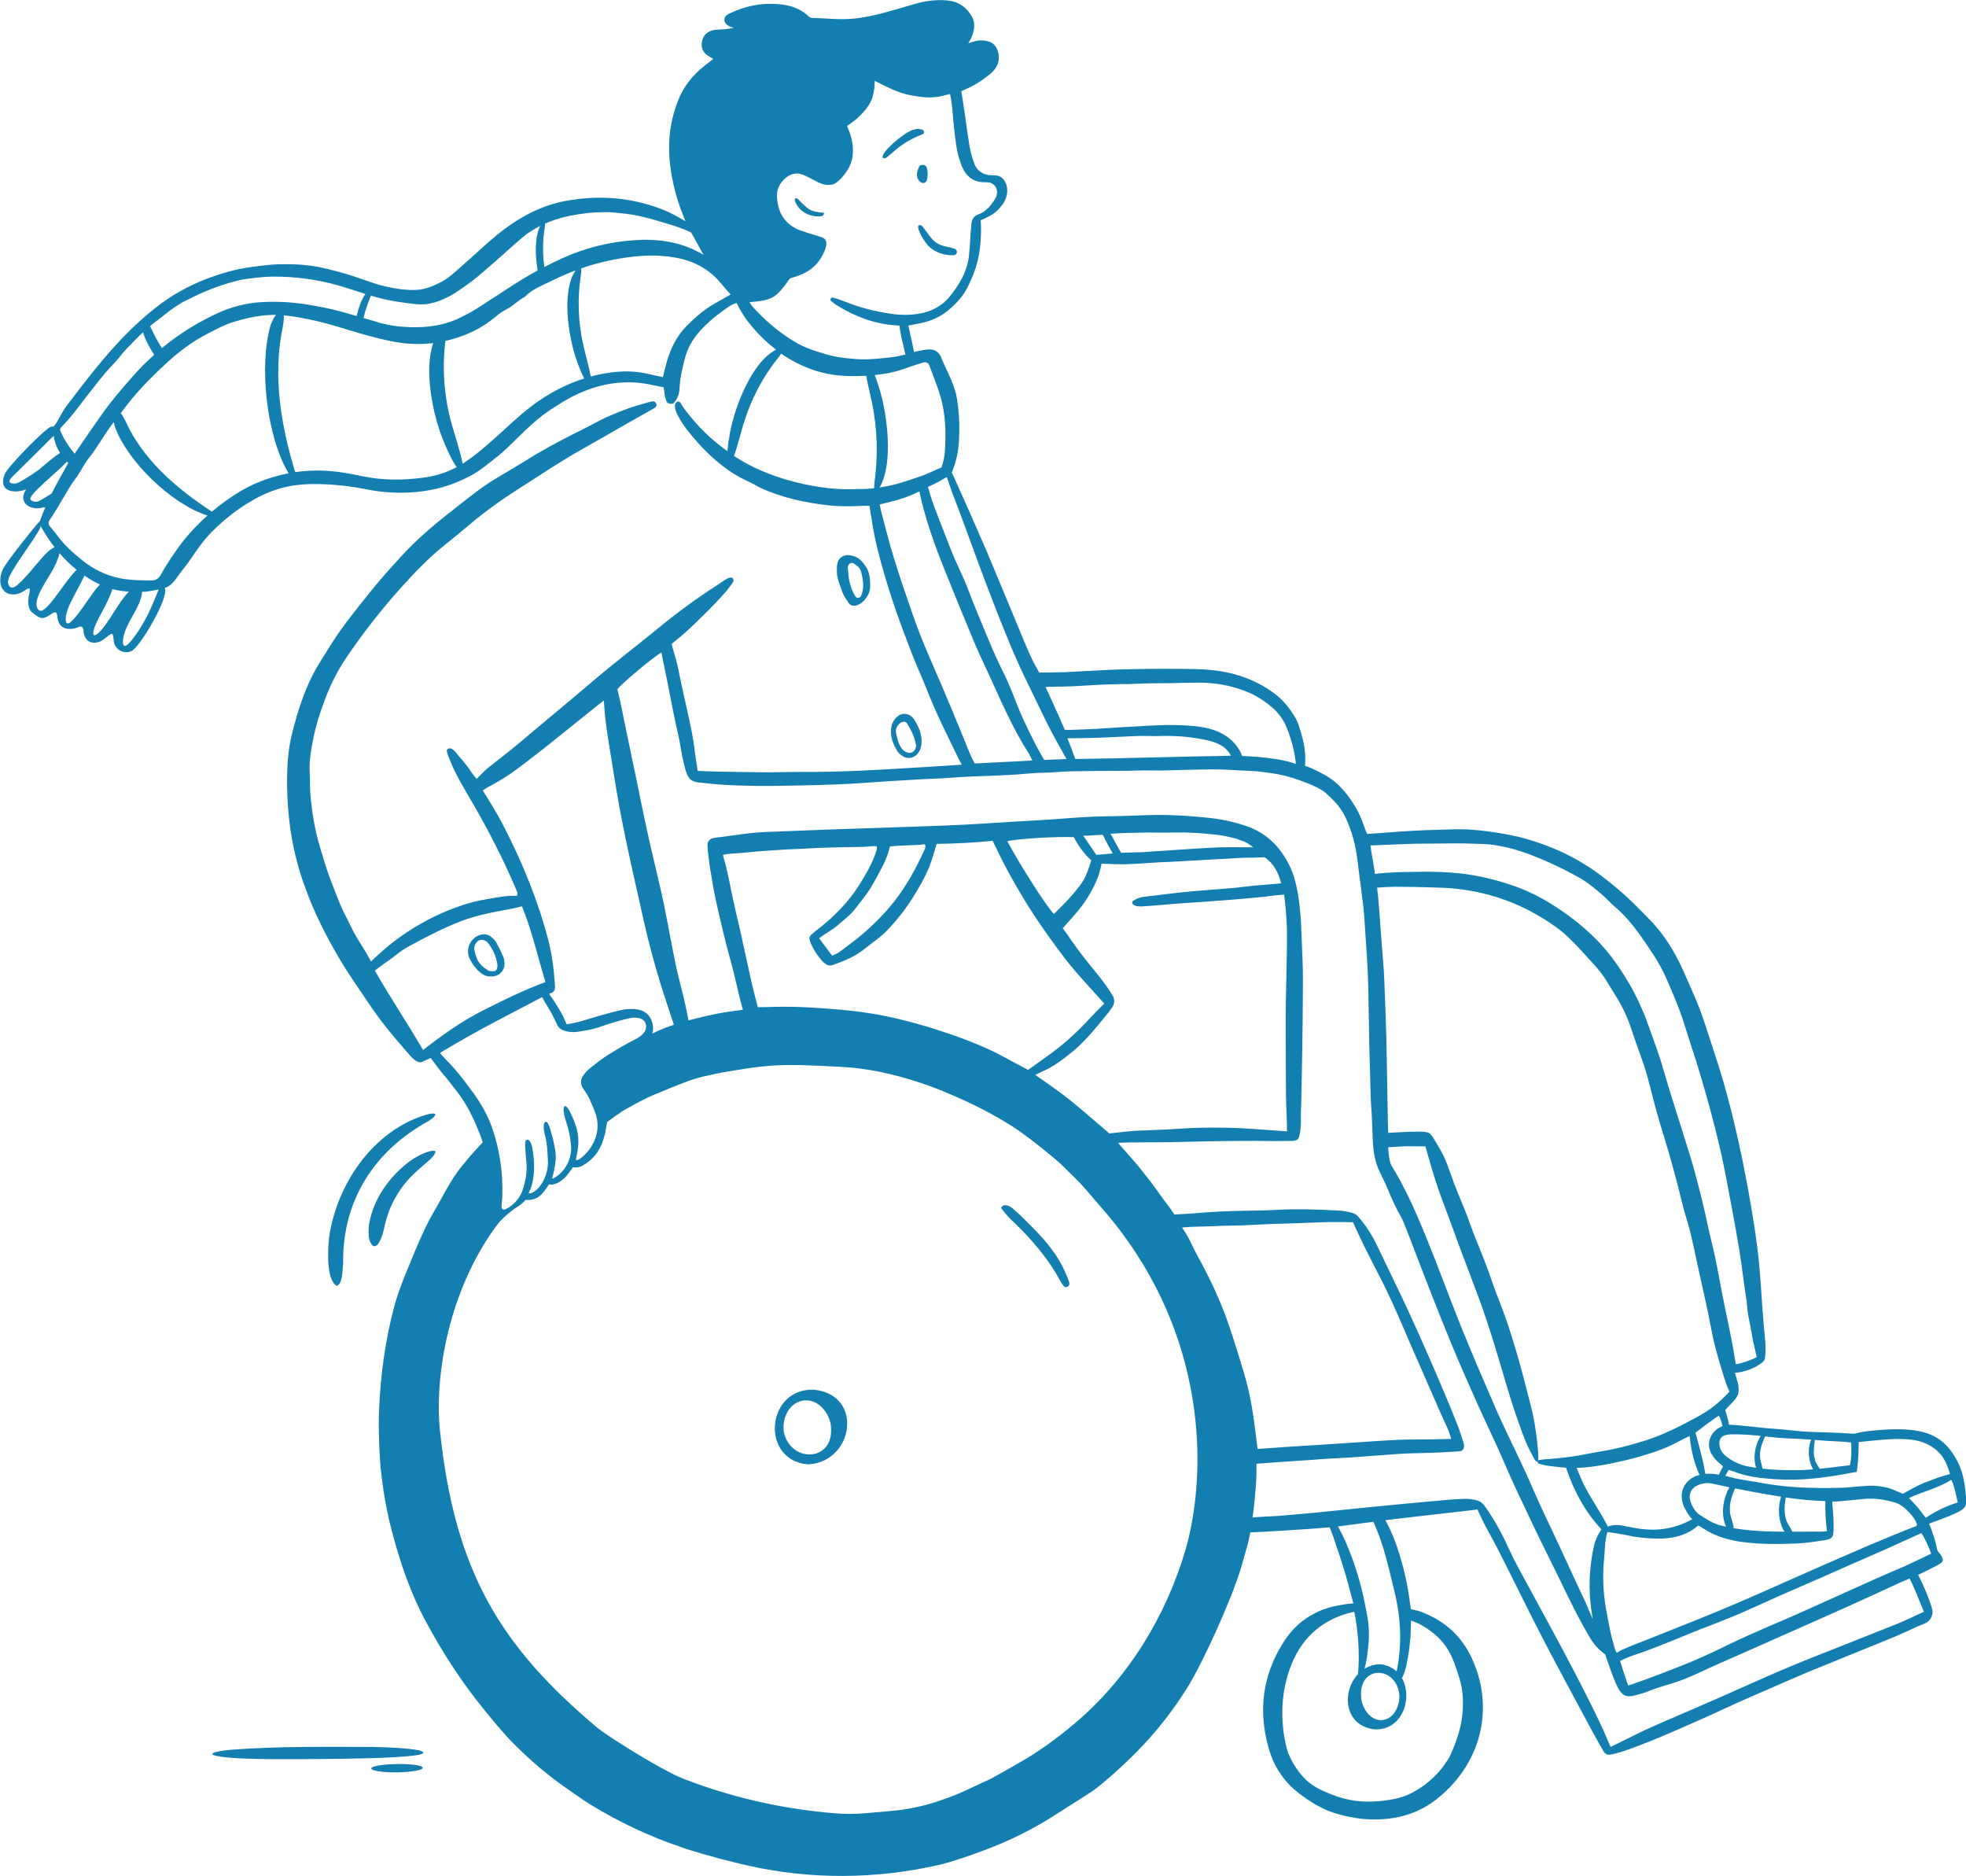 <?xml version="1.0" encoding="UTF-8"?>
<svg id="Layer_1" data-name="Layer 1" xmlns="http://www.w3.org/2000/svg" width="191.71mm" height="182.89mm" viewBox="0 0 543.43 518.43">
  <defs>
    <style>
      .cls-1 {
        fill: #137fb0;
      }
    </style>
  </defs>
  <path class="cls-1" d="M224.96,384.04c-13.17-.45-14.89,19.37-1.76,20.64h.19c12.62-.64,15.46-19.26,1.57-20.64ZM217.02,396.98c-1.35-3.66.45-8.52,3.98-9.67,4.6-1.66,8.68,3.19,8.72,7.48v.19c.37,8.48-9.99,9.28-12.7,2.01Z"/>
  <path class="cls-1" d="M117.92,308.01c-14.84,4.39-24.95,19.35-26.98,34.19-.33,3.13-.79,11.59,2.15,13.14h.06c1.55-.62,1.51-4.31,1.7-6.27-.25-17.22,8.58-31.12,23.74-39.34,2.67-1.82,2.1-2.43-.66-1.72Z"/>
  <path class="cls-1" d="M118.76,318.16c-1.8.48-3.81,1.54-5.4,2.67-5.76,4.29-10.1,10.43-11.35,17.43-.24,1.94-.39,5.01,1.25,6.12,1.49.28,2.48-2.89,3.04-5.48,1.29-6.03,4.52-11.5,9.2-15.51.04-.04.08-.07.12-.11,1.18-1.18,4.59-3.55,4.76-4.99l-.02-.05c-.13-.28-.7-.31-1.6-.08Z"/>
  <path class="cls-1" d="M116.04,483.75l-.1-.02c-3.79-.73-8.85-.85-13.01-.96-12.88-.03-26.16-.21-38.99.77-4.22.35-8.44,1.33-1.72,2.07,4.08.49,12.23.57,18.28.54,2.3-.05,43.35.14,35.54-2.39Z"/>
  <path class="cls-1" d="M295.4,353.91c-.7-1.86-1.52-3.67-2.52-5.4-2.6-4.46-6.19-8.07-9.82-11.66-.91-.9-1.85-1.75-2.8-2.6-.53-.48-1.1-.94-1.82-1.11-.63-.14-1.27-.2-1.74.66.81,1.09,1.69,2.19,2.71,3.18,1.14,1.11,2.3,2.2,3.4,3.35,3.85,4.05,7.39,8.34,10.06,13.3.3.56.66,1.09,1.01,1.62.33.48.77.59,1.23.34.44-.24.59-.65.43-1.23-.04-.15-.09-.31-.14-.46Z"/>
  <path class="cls-1" d="M249.48,208.94c2.1,1.38,5.2,0,5.26-3.97.03-2.46-.95-4.43-2.15-6.27-.95-1.47-2.97-1.87-4.31-.87-1.48,1.11-2.14,2.74-2,4.84.12,1.81.84,3.33,1.67,4.78.37.65.93,1.1,1.53,1.49ZM249.77,199.45c.35-.03.71.08.91.4,1.11,1.8,2.1,3.69,2.5,5.9.22,1.26-.7,2.35-1.87,2.31-.71-.09-1.43-.4-2.01-1.15-.99-1.29-1.34-2.92-1.64-4.53-.25-1.32.93-2.82,2.12-2.93Z"/>
  <path class="cls-1" d="M114.5,487.71c-2.39-.33-6.38-.28-8.77.03l-.24.03c-3.86.47-3.72,1.43-.12,1.83,2.65.33,6.79.26,9.48-.24,2.9-.5,2.51-1.32-.36-1.65Z"/>
  <path class="cls-1" d="M139.45,266.14c-.06-.55-.08-1.14-.3-1.63-.57-1.31-1.18-2.62-1.87-3.87-.34-.61-.84-1.17-1.38-1.63-.82-.7-1.83-.99-2.91-.73-2.86.69-4.48,3.98-3.19,6.62.66,1.36,1.53,2.62,2.68,3.64.92.82,1.96,1.37,3.06,1.3,2.61.21,4.09-1.96,3.9-3.7ZM131.69,264.53c-.19-.6-.38-1.21-.53-1.82-.2-.83.02-1.58.53-2.24.64-.83,1.68-1,2.54-.43.26.17.53.37.72.61,1.43,1.86,2.28,3.95,2.57,6.11-.06.41-.08.65-.14.88-.1.43-.4.68-.82.74-.64.08-1.29.06-1.84-.31-1.34-.89-2.52-1.94-3.04-3.54Z"/>
  <path class="cls-1" d="M253.76,62.79c.32,1.92,2.16,4.44,2.86,5.16.33.34.7.65,1.09.92,1.4.98,2.99,1.49,4.67,1.63.43.04.88.08,1.34.03.81-.09,1.08-1.17.41-1.64-.44-.31-1.87-.57-2.38-.68-2.29-.5-3.44-1.18-4.81-3.04-.62-.84-1.31-1.77-1.94-2.59-.4-.51-1.34-.54-1.24.21Z"/>
  <path class="cls-1" d="M245.03,43.54l.84-.67c.52-.41,1.02-.85,1.52-1.29.92-.83,2.07-1.62,3.08-2.26,1.25-.78,2.59-1.42,3.96-1.98.48-.2.84-.42.91-.47.22-.17.06-.86-.3-.99-.93-.32-1.72-.32-2.73.02-2.91.97-8.97,6.48-8.33,7.63.26.38.76.2,1.05.01Z"/>
  <path class="cls-1" d="M220.63,55.1c-.18-.17-.45-.46-.8-.27-.37.34.12,1.3.42,1.79.8,1.3,2.03,2.28,3.48,2.77,1.01.35,2.18.53,3.29.36.49-.07.96-.6.65-.95-4.12-.34-4.26-1.04-7.03-3.7Z"/>
  <path class="cls-1" d="M254.05,46.1c-.54,1.09-.98,2.49-.08,3.78.27.38.92.8,1.36.7.47-.11.77-.38.9-.92h0c.18-.76.23-1.54.14-2.31-.03-.25-.06-.5-.11-.74-.08-.4-.35-.88-.77-.98-.42-.1-1.15-.15-1.46.47Z"/>
  <path class="cls-1" d="M237.04,167.2c.6-.23,1.13-.57,1.59-1.04,1.29-1.32,2.04-2.84,1.89-4.53-.02-3.42-.73-4.63-2.18-6.35-.97-1.15-2.24-1.76-3.75-1.86-1.57-.1-2.84.8-3.14,2.33-.14.7-.12,1.43-.13,2.14-.01,1.97.83,3.71,1.43,5.52.39,1.18,1.11,2.12,1.74,3.12.57.9,1.53,1.07,2.55.67ZM234.42,156.39c.18-.65.93-1.03,1.5-.71,1.01.56,1.87,1.35,2.14,2.45.45,1.85.82,3.74.26,5.65-.09.3-.19.61-.32.9-.31.65-1.15.74-1.54.14-.97-1.48-1.49-3.15-1.8-4.87-.11-.62-.13-1.27-.19-1.9-.07-.55-.2-1.09-.05-1.65Z"/>
  <path class="cls-1" d="M141.35,311.89s-.04,0-.07,0c.02,0,.04,0,.07,0h0Z"/>
  <path class="cls-1" d="M543.39,413.44c-.23-3.38-.79-6.67-2.38-9.71-3.5-6.68-8.24-8.51-15.4-8.74-3.26-.1-6.11.16-9.37.51-1.53.17-2.8.49-3.76.71,0,0-6.15-.37-9.4-.41-.15,0-1.7-.08-1.77-.08-.48.03-2.88-.12-3.35-.16-2.46-.23-3-.32-5.46-.55-1.42-.13-2.86-.2-4.28-.34-2.54-.25-5.09-.54-7.63-.79-.86-.08-1.72-.1-2.69-.15-.2-1.65-1.03-4.04-1.03-4.04.53-.7,1.73-1.81,2.25-2.41,1.47-1.68,1.6-2.28,1.38-4.44-.06-.62-.95-3.46-.95-3.46,2.73-.23,5.66-1.26,7.76-3.03.27-.23.46-.55.52-.9.13-.71.19-1.46.2-2.24.03-2.49-.33-4.94-.54-7.41-.67-7.85-.84-14.04-1.74-21.02-.89-6.97-2.1-13.91-3.44-20.8-2.21-11.29-4.87-22.48-8.55-33.4-1.69-4.99-3.11-10.08-5.23-14.92-1.16-2.63-2.28-5.28-3.47-7.9-2.24-4.9-5.06-9.43-8.79-13.35-1.21-1.27-2.48-2.49-3.71-3.75-3.3-3.39-6.93-6.4-10.71-9.23-1.6-1.19-3.3-2.26-5.01-3.28-4.75-2.83-9.86-4.86-15.17-6.39-4.45-1.28-11.91-2.4-16.54-2.57-2.56-.09-4.71.05-7.28.11-2.64.06-4.45.14-6.74.26-3.75.2-4.7.27-7.87.53-.7.06-5.37.37-5.37.37,0,0-.73-1.82-.95-2.5-1.15-3.46-2.99-6.48-5.33-9.29-2.69-3.23-5.1-4.49-9.01-6.35-.42-.2-1.83-.68-1.83-.68l.03-1.36c.03-1.48-.07-2.97-.34-4.43-.17-.9-.4-1.91-.74-3.07-.64-2.15-.81-3.05-1.84-4.75-1.29-2.14-3.03-4.35-4.94-5.87-3.55-2.84-7.57-4.75-11.94-5.91-4.75-1.26-8.91-1.36-14.5-1.41-5.68-.05-10.8,0-16.48.14-2.16.06-7.56.34-7.56.34,0,0-4.33.25-7.92.43-1.28.06-7.28.11-7.28.11l-1.56-2.86s-.82-1.67-1.4-2.99c-1-2.27-1.44-3.42-2.39-5.7-2.06-4.94-4.11-9.88-6.17-14.82-.98-2.36-1.94-4.72-2.95-7.07-1.61-3.74-3.27-7.45-4.89-11.19-1.17-2.71-2.29-5.04-3.47-7.75-.1-.23-.22-.51-.33-.76-.25-.59-.52-1.18-.82-1.75-.05-.1-.09-.17-.09-.17,0,.01-.07-.27-.07-.27l.22-.55c.45-1.12.82-2.28,1.09-3.46.34-1.47.42-2.21.56-3.49.14-1.2.19-2.78.2-4.23.02-2.82-.17-5.64-.62-8.42-.08-.51-.17-.97-.25-1.32-.9-3.77-2.87-7.08-4.3-10.62-.26-.65-1.06-1.4-1.67-1.62-1.23-.45-2.27-.22-3.54-.02-.72.12-2.11.49-2.11.49-.47-2.11-1.6-7.33-1.6-7.33,1.32-.25,2.5-.45,3.66-.71,2.61-.57,5.01-1.61,7.11-3.29,2.2-1.76,4.1-3.78,5.45-6.29.45-.84.97-1.99,1.46-3.15,1.34-3.19,2.02-6.19,2.27-9.64.1-1.41.2-2.81.12-4.62-.03-.65-.08-1.38-.08-1.38.23-.12,1.36-.61,1.79-.83,2.22-1.1,3.17-2.05,4.39-3.74.47-.65.98-1.79,1.11-2.76.1-.75.12-2-.36-2.94-.53-1.04-1.04-1.82-2.39-2.07-.57-.11-1.16-.12-1.74-.12-2.04-.01-3.88-1.29-4.57-3.21-.66-1.85-1.2-3.86-1.42-5.53-.2-1.5-.39-2.43-.64-4.26-.36-2.62-.63-4.69-1.32-8.96-.06-.38-.19-1.27-.19-1.27l.39-.16c.48-.2.96-.42,1.43-.65,2.75-1.35,3.54-1.9,5.98-3.8.76-.59,1.4-1.32,1.9-2.14,1.41-2.4.47-6.11-1.93-6.9-1.19-.39-2.15-.49-3.51-.28-.46.07-2.33.69-2.33.69,1.4-2.17,2.29-5.05,1.01-7.33-1.45-2.59-3.69-4.18-6.69-4.49-1.91-.2-3.83-.11-5.74.19-2.54.4-4.95,1.26-7.41,1.95-4.77,1.34-9.5,2.78-14.47,2.99-3.12.13-5.29-.15-8.99-.28-.98-.03-1.44.06-2.15-.74-.07-.08-.22-.21-.41-.36-1.28-1.02-2.76-1.77-4.33-2.18-1.18-.31-2.22-.47-3.66-.58-4.64-.36-9.06.62-13.24,2.64-.29.14-.57.33-.82.53-.42.33-.65,1.05-.49,1.56.2.66.8,1.42,2.52,1.82-1.21.39-3.68.48-4.79.54-1.8.1-3.22.99-3.8,2.63-.6,1.69-.14,3.42,1.29,4.42.55.39,1.69.99,1.69.99,0,0-.7.58-.98.79-3.74,2.73-6.68,5.81-8.49,10.09-2.53,5.98-3.23,12.19-2.46,18.55.58,4.85,1.83,9.57,3.69,14.1.14.34.54,1.39.54,1.39l-1.37-.82c-2.88-1.62-3.79-2.04-6.11-2.88-8.39-3.04-17-3.56-25.75-1.92-6.26,1.17-11.77,4-16.83,7.77-2.76,2.06-5.29,4.38-7.84,6.69-2.07,1.88-4.17,3.74-6.28,5.57-1.02.89-2.1,1.7-3.33,2.33-2.99,1.54-5.05,2.31-8.38,2.23-3.25-.08-7.5-.95-10.52-1.97-3.11-1.05-6.31-2.25-9.65-3.11-4.41-1.14-5.67-1.48-10.1-1.91-1.67-.16-6.49-.19-8.17-.02-3.98.38-7.93.83-11.81,1.89-7.26,1.97-13.95,5.08-19.91,9.7-4.06,3.14-7.77,6.66-11.23,10.44-4.9,5.33-9.3,11.07-13.67,16.84-1.01,1.33-1.82,2.8-2.6,4.28-.32.61-.72,1.14-1.11,1.58-.24-.02-.47,0-.67.04-1.58.38-11.98,11.08-12.79,13.01-1.99,4.76,2.14,5.71,5.89,4.32-2.57,3.73,1.35,6.15,4.93,4.91-.03.08-.05.16-.08.24.15-.1.32-.18.48-.26-.52,1.17-1.01,2.36-1.46,3.57-.05.13-.07.26-.09.39v-.1c-1.73,1.81-8.74,10.72-10.02,12.92-.42.82-.74,1.64-.86,2.55-.68,4.48,3.23,6.17,6.76,3.68,1.58-1.07,1.43-.36,1.19.89-.44,1.97-.62,4.22,1.04,5.44,2.34,1.87,2.98,1.63,5.37,0,.44-.24.77-.32.97-.19.42.35.33,1.34.5,1.9.54,2.88,3.56,3.12,5.94,2.04.72-.2,1.03.13,1.14.85.05,2.56,1.72,4.19,4.34,3.32,1.09-.38,2-1.28,2.88-1.95.29-.21.52-.31.69-.25l.06.03c.28.16.3.94.41,1.82.11,2.39,2.77,3.91,4.9,2.89,2.3-.98,10.55-14.96,9.18-17.42,1.64-.52,2.64-1.83,3.69-3.32,1.15-1.63,2.46-3.15,3.58-4.8,1.74-2.58,3.51-5.13,5.71-7.35,2.94-2.95,6.13-5.58,9.68-7.79,5.7-3.55,10.86-5.36,17.88-5.47,4.68-.08,9.93.43,14.57,1.33,2.5.49,5.01.88,7.55,1,6.08.29,12-.42,17.64-2.67,2.45-.98,4.81-2.1,6.98-3.65,1.76-1.26,3.42-2.6,5.1-3.96,1.62-1.31,3.09-2.79,4.56-4.23,3.32-3.25,6.62-6.48,10.6-8.94,1.36-.84,2.69-1.73,4.09-2.5,7.42-4.04,15.24-5.61,23.6-3.67.93.22,2.67.52,2.67.52.19.75.23,2.08.46,2.76.18.52.2,1.06.57,1.47.4.43,1.46.47,1.78.14,1.04-1.06,1.55-2.57,1.61-4.03.11-2.74.73-5.36,1.39-8,.71-2.85,2.05-5.34,3.96-7.53,2.06-2.36,4.43-4.39,6.99-6.18,1.22-.85,1.98-1.53,3.46-1.87,0,0,.62,1.33,1.16,2.21.6.97,1.21,1.94,1.9,2.83,2.3,2.98,4.9,5.61,7.83,7.84-6.75,3.39-11.39,15.85-12.68,22.58-.29,1.52-.64,3.64-.78,5.46-3.58-2.55-6.82-5.48-9.67-8.89-.97-1.17-1.94-2.33-2.78-3.6-.34-.52-.6-1.54-1.5-1.15-1.03.65-.44,2.45.17,3.62.76,1.5,1.65,2.92,2.71,4.23,1.9,2.37,3.87,4.68,6.1,6.75,3.07,2.87,6.37,5.4,10.19,7.15,1.37.63,2.69,1.37,4.02,2.09,6.05,2.72,12.41,4.08,18.92,4.79,3.27.35,6.55.26,9.82.09.46-.02,1.28-.01,1.28-.01.22,1.46.58,3.68.75,4.71.66,4,1.24,6.53,2.29,10.43,1.75,6.47,3.81,12.85,6.17,19.12,1.45,3.85,2.87,7.71,4.53,11.48,1.47,3.36,2.77,6.8,4.23,10.16,1.98,4.54,3.63,7.68,6.07,12.8.33.7,1.47,2.86,1.47,2.86,0,0-1.44.11-2.31.17-2.87.19-5.74.38-8.62.54-5.59.32-11.17.69-16.76.94-5.75.25-10.7.4-16.46.36-2.88-.02-7.57.13-10.45.11-5.6-.04-8.52-.14-14.12-.23-.86-.01-4.26-.16-4.26-.16,0,0-.47-2.87-.66-4.34-.45-3.52-.72-5.2-1.35-8.26-.96-4.62-1.95-8.64-2.95-13.51-.18-.87-.45-2.39-.79-3.72-.36-1.45-.99-3.4-1.37-4.84-.06-.24-.1-.39-.1-.39.15-.16,1.03-.85,1.21-1,3.72-3.03,5.73-5.15,9.16-8.52,1.89-1.86,4.84-5.18,4.84-5.18,0,0,1.47-1.94,1.61-2.13.7-.97.09-2.08-1.38-1.29-1.1.59-2.2,1.45-3.29,2.15-5.12,3.28-10.04,6.86-14.75,10.71-6.55,5.36-13.29,10.48-19.72,15.98-6.47,5.54-13.08,10.93-19.58,16.44-2.75,2.33-5.61,4.52-8.45,6.75-1.07.84-2.12,1.89-3.06,2.87-.15.15-.49.49-.49.49,0,0-1.02-1.23-1.44-1.88-1.26-1.96-2.87-3.64-4.31-5.45-.25-.31-.54-.6-.86-.83-.49-.35-1.01-.46-1.61.12-.03,1.07.53,2.05.94,3.07,1.6,4.03,3.89,7.7,6.05,11.43,4.54,7.82,8.67,15.84,12.19,24.17.21.49.57.98.16,1.71-2.78-.2-5.55.45-8.34.91-1,.16-2.63.47-3.61.73-3.42.91-6.72,2.12-9.92,3.62-5.75,2.71-11.03,6.11-15.75,10.38-.41.38-.82.77-1.25,1.12-.47.39-.66.57-1.39,1.39,0,0-.37-.65-.4-.71-.65-1.18-1.31-2.34-2.08-3.52-1.19-1.82-2.28-3.69-3.21-5.65-1.06-2.23-2.29-4.37-3.19-6.69-1.41-3.64-2.94-7.25-4.03-10.98-.8-2.74-1.73-5.44-2.34-8.25-.78-3.6-1.32-7.21-1.58-10.87-.14-1.91-.02-3.83-.16-5.74-.2-2.82.31-5.58.81-8.31.76-4.17,2.06-8.23,3.59-12.2,1.48-3.88,3.37-7.59,5.69-11.03,4.64-6.89,9.78-13.41,15.33-19.59,3.78-4.22,7.72-8.27,12.19-11.83,2.28-1.82,4.55-3.66,6.77-5.55,4.37-3.71,9.04-6.98,13.86-10.05,5.52-3.52,10.95-7.19,16.66-10.4,4.25-2.39,8.46-4.84,12.69-7.25,2.43-1.38,4.86-2.75,7.3-4.12.21-.12.4-.24.59-.37.81-.6.22-1.88-.77-1.72-.39.07-.77.17-1.15.27-4.17,1.13-6.64,1.98-11.31,4.02-1.61.7-3.94,2.03-5.51,2.81-5.07,2.54-8.62,4.32-13.88,7.35-.9.52-2.89,1.76-3.76,2.31-4.13,2.58-8.48,4.83-12.39,7.75-1.99,1.48-3.93,3.02-5.89,4.54-5.57,4.31-10.99,8.78-15.74,14.02-2.85,3.14-5.7,6.27-8.34,9.59-3.78,4.76-7.68,9.42-10.89,14.6-1.81,2.92-3.74,5.77-5.27,8.85-2.29,4.6-3.84,9.47-5.14,14.41-.78,2.97-1.33,6-1.52,9.07-.4,6.45-.12,12.86.83,19.27.96,6.53,2.82,12.78,5.28,18.87,2.3,5.72,5.16,11.16,8.29,16.47,2.56,4.34,5.5,8.43,8.3,12.62,3.34,5,7.24,9.55,11.2,14.06.31.36.67.69,1.03,1,.6.51,1.5,1,2.23.66.79-.36,1.44-.69,2.37-1.09,0,0,1,1.42,1.59,2.15.45.56,1.2,1.62,1.67,2.15,1.71,1.95,2.44,3.02,3.97,4.96,2.77,3.49,4.61,7.46,6.25,11.54.44,1.09.6,1.66.91,2.48l-1.81,2c-1.54,1.62-2.59,2.95-3.77,4.37-3.54,4.27-5.6,9-8.44,13.73-.62,1.02-1.11,2.12-1.65,3.19-2.15,4.31-3.89,8.8-5.72,13.25-1.2,2.92-2.28,5.89-3.1,8.94-2.51,9.39-3.78,18.97-4.19,28.68-.21,5,.08,13.14.69,18.11.64,5.19,1.56,10.34,2.91,15.41,2.26,8.52,5.07,16.83,9.25,24.62,4.66,8.68,9.99,16.93,16.23,24.57,2.58,3.16,5.15,6.33,8.02,9.23,4.78,4.85,9.96,9.23,15.6,13.07,1.92,1.3,3.78,2.69,5.76,3.9,7.93,4.84,16.27,8.79,25.08,11.75.4.14.79.31,1.2.44,6.37,2,12.2,3.53,17.49,4.71,17.23,3.84,35.1,3.71,52.31-.19.05-.01.1-.02.15-.03,3.55-.8,8.68-2.6,12.94-4.2,5.59-2.1,11-4.66,16.14-7.7,1.09-.65,2.15-1.3,3.08-1.91.58-.38,9.87-6.23,10.62-6.78,2.03-1.5,6.18-4.94,11.2-9.91,5.42-5.37,10.21-11.34,14.3-17.78.4-.62.75-1.19,1.04-1.68,0-.02.02-.03.03-.05,1.53-2.57,3.64-6.82,3.64-6.82.25-.54,1.14-2.31,1.44-2.96,1.81-3.78,3.52-7.6,5.12-11.47l1.25-3.03c.63-1.53,2.56-6.86,2.96-8.46,0,0,.44-1.47.44-1.48.26-1.07.55-2.06.77-2.79.29-.97.55-1.94.77-2.92.17-.77.35-1.59.42-1.98l.92-.04,2.36-.1,6.42-.38,7.06-.46,5.14-.41c.17.46.65,1.51.85,2.12,1.09,3.26,2.22,6.5,3.22,9.78.82,2.67,1.49,5.38,2.22,8.08.1.37.29,1.04.29,1.04-.67.04-1.99.17-2.77.31-2.47.44-3.34.6-5.54,1.37-1.13.4-2.5,1.1-3.54,1.7-3.32,1.92-5.7,4.49-7.7,7.71-4.75,7.63-6.41,15.93-4.82,24.81.48,2.67,1.17,5.31,2.29,7.8.99,2.19,2.3,4.11,3.83,5.85,2.11,2.39,6.3,5.37,9.16,6.77.55.27,1.11.54,1.67.8.5.23,1.16.47,1.84.7,1.87.62,3.8,1.07,5.74,1.4.87.15,1.73.29,2.61.36,7.88.63,15.09-1,21.23-6.29.24-.2.47-.41.7-.61,5.69-5.03,9.65-11.83,10.76-19.35.81-5.49.18-11.03-2.03-16.57-2.83-7.13-7.7-11.85-14.93-14.51-.8-.3-2.6-.65-2.6-.65-.1-.72-.33-2.18-.44-2.96-.57-4.14-1.49-8.22-2.74-12.21-.83-2.64-1.23-3.88-2.67-7.06-.27-.6-1.21-2.37-1.21-2.37,0,0,16.4-1.92,25.47-2.94l.55,1.21c.76,1.69,1.6,3.35,2.5,4.98.81,1.47,1.86,3.38,2.63,4.9,4.23,8.28,7.97,16.08,12.23,24.31,4.35,8.41,8.92,16.7,13.36,25.06.93,1.76,1.93,3.48,2.91,5.21.8,1.41,1.1,2.41,2.88,2.01,3.37-.75,6.89-2.16,10.08-3.43,5.47-2.17,9.56-4.04,14.32-6.12,3.58-1.57,7.11-3.27,10.68-4.87,2.91-1.31,5.85-2.56,8.78-3.83,3.44-1.5,6.87-3.03,10.33-4.47,6.05-2.5,12.14-4.93,18.2-7.41,3.92-1.6,7.86-3.15,11.67-5.01.87-.43,1.79-.71,2.64-1.1,1.57-.73,2.37-2.48,1.86-4.14-.91-3-2.42-6.61-3.84-9.26,0,0,.67-.29,1.1-.5,1.58-.77,3.16-1.55,4.7-2.4,1.17-.65,1.28-1.2.62-2.35-.19-.33-.41-.65-.67-.92-.32-.33-.5-.76-.58-1.21-.32-1.94-1.04-3.76-1.66-5.61-.13-.37-.47-1.14-.47-1.14,1.68-.64,3.88-1.42,5.65-2.14.96-.39,1.89-.86,2.82-1.31.52-.25,1.39-.94,1.57-1.47.33-.97.32-1.65.25-2.73ZM161.87,58.94c2.16-.26,3.46-.29,5.62-.32,1.19-.02,3.22.21,4.41.33,3.36.32,6.62,1.09,9.84,2.06,3.12.95,6.3,1.76,9.3,3.25,1.08,1.82,2.35,4.32,3.44,6.16,0,0-.69-.39-.97-.54-5.66-3.12-11.77-3.93-18.11-3.51-7.08.48-13.87,2.17-20.33,5.16-1.56.72-3.09,1.48-4.62,2.27-.49-3.69-.45-7.47.16-11.17.02-.21.06-.53.08-.85,3.54-1.57,7.3-2.37,11.18-2.84ZM113.46,83.89c1.62.22,3.56.36,5.13.04,2.53-.52,3.21-.88,5.38-1.93,1.04-.5,2.14-1.25,3.1-1.88.17-.11.32-.21.42-.29,1.52-1.14,3.13-2.18,4.57-3.41,3.02-2.6,4.84-4.13,7.2-6.26,1.72-1.55,3.43-3.09,5.2-4.58,1.23-1.04,2.55-1.88,3.94-2.66.3-.17.61-.32.92-.48-1.59,3.17-1.4,8.28-.7,12.31-2.18,1.17-4.31,2.41-6.39,3.76-3.15,2.04-6.31,4.08-9.45,6.14-1.81,1.19-3.69,2.23-5.64,3.17-4.43,2.14-9.14,2.77-14,2.59-3.05-.11-6.04-.53-8.97-1.44-1.23-.38-2.46-.73-3.7-1.08.5-2.11,1.21-4.18,2.07-6.18.8.24,1.6.46,2.41.68,2.79.74,5.65,1.11,8.5,1.5ZM48.43,84.8c.8-.52,1.61-1.06,2.45-1.48,4.2-2.11,6.96-3.46,12.26-5.08,1.44-.44,3.72-1.02,5.23-1.2,3.88-.47,5.6-.69,9.3-.58,6.23.17,12.41,1.24,18.38,3.19,1.64.54,3.29,1.07,4.94,1.58-1.1,1.65-1.89,3.84-2.42,6.1-1.19-.33-2.38-.67-3.57-1.02-2.91-.86-5.89-1.42-8.87-1.95-4.57-.82-9.2-1.14-13.85-.87-4.25.25-8.42,1.34-12.29,3.13-5.54,2.57-10.62,5.76-15.24,9.58-1.05-1.63-2-3.34-2.8-5.15-.13-.25-.3-.58-.49-.92.54-.44,1.07-.89,1.64-1.3,1.81-1.3,3.46-2.81,5.34-4.04ZM17.32,117.64c1.63-1.65,3.08-3.45,4.48-5.31,1.48-1.98,3.03-3.92,4.56-5.87,1.72-2.2,3.47-4.35,5.44-6.35,1.05-1.07,1.88-2.37,2.94-3.46,1.59-1.63,3.15-3.29,4.81-4.85.04.18.08.35.12.51.63,1.82,1.66,3.77,2.95,5.73-2.11,1.89-4.13,3.9-6.03,6.08-2.8,3.19-5.57,6.39-8.04,9.83-1.96,2.73-3.84,5.51-5.75,8.27-.68.98-1.35,1.97-2.16,3.15-1.81-2.14-3.1-4.24-4.04-6.51.03-.56.4-.89.73-1.23ZM4.8,133.5c-.71.3-3.1.25-1.81-1.32l11.83-11.73c.14.81.34,1.6.61,2.37.3.85.71,1.62,1.18,2.36-2.43,1.53-5.42,4.32-5.79,4.58-1.36.96-4.63,3.15-6.02,3.74ZM10.75,138.45c-.78.38-1.72.23-2.35-.38-.58-1.39,7.04-7.19,10.1-10.49.12.13.23.27.36.4-1.58,2.78-3.15,5.55-4.57,8.38-1.05.69-2.45,1.56-3.54,2.09ZM4.12,162.14c-1.25.79-2.05-.43-1.89-1.63.29-2.58,7.8-11.97,8.96-14.78l-.08-.57c.04.09.08.19.13.28.34.55.68,1.09,1,1.64.86,1.44,1.81,2.83,2.84,4.15-1.12.43-2.27,1.62-2.97,2.36-2.15,2.36-5.85,7.21-8,8.56ZM11.92,168.59c-.47.3-1,.29-1.38-.16-2.05-2.67,3.35-9.08,4.6-12.07.5-.98,1.06-2.34,1.31-3.48,1.44,1.66,3.02,3.2,4.74,4.58-3.09,3.01-6.75,9.56-9.27,11.12ZM19.34,172.05c-.31.21-.7.39-.96.08-.72-1.19.47-4.35,1.22-5.78.94-1.91,2.76-5.2,3.75-7.29.52.36,1.05.71,1.59,1.04.92.56,1.8,1.03,2.68,1.44-.5.47-.93.98-1.24,1.4-1.96,2.55-5.14,7.74-7.04,9.11ZM28.39,173.65c-.66.97-3.22,3.39-2.49.56.33-2.18,4.25-7.95,5.14-11.42,1.42.38,2.91.6,4.57.7-2.8,2.93-4.68,7.03-7.22,10.16ZM37.56,175.36c-1.73,2.49-3.48,4.4-3.59,2.11.09-4.84,5.03-9.42,5.32-13.93.33,0,.66-.02,1.01-.03.14,0,.33-.05.53-.08,1.02-.14,2.03-.31,3.04-.53l-1.45,3.51c-1.3,3.14-2.9,6.15-4.84,8.96ZM49.51,151c-1.89,2.59-3.65,5.27-5.22,8.07-.46.83-1.33,1.34-2.28,1.34-3.04-.01-6.09-.03-9.07-.66-3.82-.8-7.23-2.51-10.26-4.96-2.49-2.01-4.89-4.11-6.78-6.73-.67-.92-1.41-1.78-2.18-2.7-.36-.43-.4-1.05-.09-1.52.69-1.05,1.4-2.1,2.05-3.18,1.07-1.75,2.08-3.53,3.12-5.3.45-.77,1.24-1.99,1.78-2.69,1.22-1.57,2.13-3.33,3.19-4.99.6-.94,1.37-1.76,2-2.68,1.17-1.71,2.3-3.45,3.43-5.19.11-.17.21-.33.32-.48.62-.93,1.28-1.83,1.96-2.71.06.41.14.82.23,1.17,3.24,9.33,15.4,21.4,25.63,24.69-2.88,2.55-5.52,5.37-7.83,8.54ZM65.09,136.59c-2.28,1.48-4.46,3.07-6.52,4.8-9.83-6.42-19.13-14.39-23.96-25.19-.29-.54-.72-1.42-1.24-2,.57-.77,1.94-2.61,3.14-4.05,3.02-3.61,6.34-6.94,9.83-10.1,3.32-3.01,6.87-5.69,10.88-7.75,2.49-1.28,4.95-2.63,7.63-3.42,3.74-1.11,7.52-1.92,11.43-1.86-.64.8-1.14,1.94-1.49,2.85-3.27,11.24-1.11,30.83,4.99,40.93-.27.05-.53.09-.8.15-4.98,1.06-9.64,2.89-13.9,5.66ZM116.84,132.03c-5.6.7-10.98.75-16.54-.4-4.54-.94-8.12-1.61-12.74-1.59-2,0-3.98.15-5.96.44-3.88-12.7-6.32-26.55-3.41-40.29.12-.79.36-2.11.25-3.06.11.01.23.01.34.03,5.26.63,10.37,1.83,15.42,3.38,4.73,1.45,9.47,2.86,14.34,3.83,3.77.75,7.52.9,11.21.44-2.68,7.62,0,19.89,2.55,26.33.94,2.4,2.56,6.09,3.93,7.95-2.93,1.57-6.06,2.53-9.4,2.94ZM147.33,111.94c-3.75,2.76-7.03,6.03-10.5,9.11-2.74,2.44-5.52,4.85-8.61,6.87-.11.07-.22.14-.34.21-.57-3.04-2.07-7.58-2.99-10.8-2.13-7.61-2.74-15.51-1.77-23.13,1.06-.24,2.12-.51,3.17-.85,3.82-1.24,7.44-3.07,10.58-5.73,1.02-.86,2.1-1.64,3.29-2.24,1.79-.9,3.11-2.44,4.88-3.34,2.11-2.17,4.92-3.19,7.54-4.48,2.12-1.04,4.29-1.99,6.5-2.83-3.99,5.91-1.91,18.38.19,24.49.53,1.55,1.36,3.75,2.19,5.37-5.06,1.61-9.76,4.11-14.15,7.35ZM197.63,83.83c-2.95,1.67-5.48,3.87-7.85,6.26-2.64,2.67-4.28,5.95-5.35,9.51-.46,1.51-.8,3.05-1.21,4.62-1.69-.37-3.31-.74-4.95-1.08-3.17-.65-6.38-.61-9.55-.19-1.85.25-3.65.62-5.41,1.1-.47-2.47-1.37-5.69-1.94-8.06-1.55-6.55-1.84-13.39-.81-20,.03-.45.14-1.23.09-1.83.78-.27,1.57-.53,2.36-.77,4.6-1.37,9.28-2.29,14.08-2.65,3.13-.23,6.25-.12,9.32.4,5.13.85,9.54,3.09,12.9,7.19.81.98,1.66,1.93,2.64,3.06-1.55.88-2.93,1.66-4.31,2.45ZM513.24,406.74c.36-2.68.55-5.45.53-8.22,0,0,.74-.09.88-.1,4.05-.4,8.11-.91,12.19-.7,3.26.17,6.27,1.03,8.76,3.34,1.83,1.71,2.71,3.84,3.4,6.3-2.45.59-4.65,1.48-6.88,2.32-2.18.82-4.13,2.07-6.12,3.12-1.6-.61-3.02-1.39-4.58-1.73-1.86-.41-3.16-.55-4.76-.48-3.96.18-4.27.38-6.85.52-1.6.09-4.23.1-4.23.1,0,0-2.22.01-2.92,0-4.94-.06-9.85-.4-14.73-1.22-2.82-.48-4.9-.85-7.72-1.32-.87-.15-3.28-.84-3.28-.84.37-.71.89-1.62.89-1.62,0,0,1.1.32,1.24.38,3.76,1.51,7.74,1.94,11.72,2.2,7.23.48,14.35-.49,21.43-1.86.23-.04,1.01-.18,1.01-.18ZM439.61,442.5c.03.32.17,1.7.17,1.7l.45,3.24s-1.67-4.02-1.83-4.35c-3.46-7.3-7.52-16.33-11.42-24.47-1.76-3.67-3.33-7.44-5.01-11.15-.99-2.18-2.04-4.34-3.06-6.51-1.8-3.83-3.69-7.62-5.38-11.5-3.31-7.62-6.6-15.25-9.71-22.95-3.32-8.22-6.31-16.57-9.67-24.77-2.75-6.72-5.68-13.39-9.5-19.6-.8-1.29-.94-5.11-.94-5.11l4.73-.26,5.54.02s1.18,4.02,1.48,5.08c1.45,5.11,2.63,8.33,4.52,13.29,1.12,2.94,2.15,5.91,3.25,8.86,1.73,4.64,3.49,9.27,5.24,13.9,1.86,4.93,3.46,9.95,5,14.99,2.11,6.87,3.97,13.82,6.42,20.58,1.03,2.85,2.01,5.73,3.52,8.39.44.77.98,2.29,1.64,2-.07.26.07.55.34.63,2.03.6,2.82.56,5.39.91.39.05,2.1.18,2.1.18,2.11,6.32,5.27,12.24,9.78,17.03l-.03.04c-.74,1.11-1.36,2.3-1.78,3.57-.09.27-.17.54-.22.78-1.12,5.11-1.55,10.26-1.04,15.48ZM437.56,409.78c-.4-.84-1.76-4.12-1.76-4.12,2.85-.05,6.4-.6,9.04-1.13,2.58-.52,6.02-1.3,8.54-2.05,2.6-.77,4.9-1.48,7.39-2.55,2.39-1.03,3.65-1.87,6.26-3.09.43,4.15,1.32,7.69,2.75,10.76,0,0-.9.2-1.33.42-.42.21-.84.46-1.22.74-1.76,1.31-2.66,3.41-2.32,5.61.23,1.54.72,2.42,1.5,3.73.28.48.92,1.37,1.37,1.75,0,0-.76.37-1.11.55-4.84,2.43-9.91,2.82-15.16,1.78-.78-.15-1.58-.25-2.35-.44-1.58-.38-3.15-.47-4.72.13l-.31-.59c-2.47-4.71-4.5-7.19-6.56-11.5ZM472.85,401.33c.49,1.03,1.18,1.89,2.01,2.65.47.42.96.83,1.4,1.21l-.42.87-.72,1.47c-1.17-.2-2.56-.35-3.73-.22-.63-3.75-1.39-6.5-2.74-11.39,0,0,5.47-4.18,6.51-4.72l.44,1.05s.3.87.55,1.85c0,0-1.05.46-1.52.82-2.25,1.71-2.74,4.36-1.77,6.4ZM505.01,423.16s-.98.1-1.46.1c-2.7,0-5.41.03-8.11.03-.58-1.22-1.65-2.66-1.75-3.46-.6-1.89-.42-3.86-.12-5.83,0-.05.01-.12.02-.18,2.77.41,5.55.73,8.35.88.79.04,2.62.14,2.62.14-.12,2.61.12,5.92.44,8.31ZM493.25,423.29c-1.35-.01-2.69-.03-4.04-.07-3.34-.11-6.68-.33-9.98-.9-.13-1.52-1.18-3.85-1.06-4.86-.13-2.15.57-4.16,1.42-6.14,1.76.36,3.52.7,5.29,1.02,2.48.45,4.96.89,7.44,1.28-.02.06-.05.12-.06.17-.93,3.06-.67,6.84.99,9.48ZM477.12,421.91c-.55-.12-1.1-.25-1.65-.4-2.06-.54-3.79-1.68-5.52-2.8-1.37-.89-2.18-2.32-2.7-3.86-.6-1.79.21-3.61,1.94-4.36,1.34-.59,2.7-.81,4.19-.47,1.55.34,3.1.67,4.65.99-1.84,3.23-2.42,7.6-.91,10.91ZM443.38,431.09c.23-2.54.17-5.11.93-7.71,0,0,1.33.17,1.96.28,1.55.28,2.53.39,3.99.72,2.12.48,4.76.72,6.91.79,3.64.12,6.63-.2,9.89-1.91.83-.44,1.55-1.09,2.38-1.69.32.18.68.35,1,.58,3.44,2.37,7.32,3.48,11.41,4.01,5.02.66,10.05.57,15.08.36,2.54-.11,5.07-.55,7.6-.91.39-.06.77-.18,1.15-.33.56-.21.99-.71,1.05-1.31.3-3-.09-6.33-.28-9.02,0,0,1.01.02,1.48-.03,2.39-.23,4.77-.43,7.16-.67,2.99-.3,5.91.13,8.75,1,1.64.5,2.91,1.65,4.05,2.9.86.95,1.64,1.95,1.99,3.13-.06.49-.41.54-.69.64-8.36,3.21-16.53,6.84-24.73,10.41-7.98,3.47-16.63,7.41-24.63,10.84-8.22,3.52-15.37,6.25-23.67,9.6-2.67,1.08-4.69,1.75-7.97,3.24-.21.1-1.33.74-1.33.74,0,0-.26-.4-.39-.83-.59-1.99-1.19-3.98-1.54-6.03-.31-1.81-.73-3.6-1.04-5.41-.75-4.43-.94-8.89-.53-13.38ZM508.43,398.36c.31.01,2.8.2,3.23.27.15,2.36.15,4.23-.33,6.29-1.15.14-2.25.26-3.35.4-1.66.21-3.32.41-4.99.58-.52-.88-1.17-1.8-1.25-2.34-.55-1.6-.41-3.26-.17-4.93.02-.19.05-.46.04-.7,2.27.17,4.23.33,6.81.43ZM489.39,397.11c3.34.41,5.15.37,8.36.55,1.07.06,2.02.12,2.91.19-.11.22-.2.45-.25.59-.74,2.43-.52,5.4.76,7.62-1.62.13-3.25.23-4.88.23-3.25,0-6.06-.07-9.11-.43-.19-1.21-.8-2.79-.69-3.52-.06-1.79.56-3.47,1.29-5.12.03-.08.07-.18.11-.28.49.06.99.12,1.51.18ZM477.05,396.57c.69-.16,1.43-.21,2.14-.2,2.72.02,4.99.18,7.48.44-1.58,2.58-2.2,6.11-1.23,8.83-.76-.11-1.53-.24-2.34-.4-2.16-.42-4.66-1.59-6.3-3.07-.94-.84-1.46-1.89-1.54-3.14-.08-1.29.54-2.17,1.79-2.46ZM477.36,385.3c-2.32,2.43-4.8,4.39-7.76,6.02-4.97,2.74-10.02,5.33-15.47,6.98-3.67,1.11-7.38,2.11-11.16,2.72-3.15.51-5.56,1.09-8.72,1.54-1.65.23-3.53.42-5.63.62-1.18.11-3.17.13-3.44.46,0,0,0,0,0,.01.25-1.36-.62-9.36-1.65-13.54-2.16-8.76-3.97-15.74-6.81-24.3-.7-2.1-2.12-5.89-2.95-7.98-.91-2.29-1.45-4.05-2.18-6.07-1.01-2.78-2.07-5.54-3.21-8.26-.71-1.7-1.39-3.41-2-5.15-.28-.8-.57-1.62-.79-2.22-.41-1.12-1.39-3.51-1.86-4.61-1.4-3.35-2.18-5.46-3.38-8.89-.8-2.29-1.89-4.47-3.18-6.53-1.75-2.78-1.51-3.33-4.68-3.37-1.28-.02-4.49.1-4.49.1l-4.27.23s-.1-2.66-.12-3.45c-.14-7.75-.2-13.88-.38-21.62-.13-5.67-.36-11.34-.59-17.01-.16-4.02-.49-7.11-.79-11.12-.31-4.28-.65-8.87-.65-8.87l-.27-3.2-.28-2.48,2.01-.16,2.84-.09c1.71.02,4.51.04,6.22.06,2.9.13,5.76.12,8.31.28.06,0,.13,0,.19.01,10.21.65,20.08,4.06,28.52,9.84.8.55,1.59,1.11,2.36,1.69,3.09,2.34,7.6,7.5,10.19,10.39,2.26,2.52,3.19,4.57,5.01,7.38,1.98,3.06,3.57,6.37,4.68,9.84,1.09,3.37,2.38,6.68,3.5,10.04.63,1.89,1.15,3.82,1.63,5.75,1.17,4.75,2.49,9.46,3.95,14.13.81,2.6,1.58,5.22,2.28,7.86.46,1.72.95,3.44,1.4,5.17.57,2.23,1.09,4.48,1.68,6.72.32,1.24.74,2.44,1.09,3.67,1.45,5.08,2.35,10.29,3.54,15.43,1.03,4.49,2.02,9,2.87,13.53.89,4.71,1.78,7.65,3.05,11.87.26.85.97,3.22,1.44,4.43.14.37.64,1.39.64,1.39,0,0-.39.47-.67.77ZM381.81,233.51c6.55-.25,8.59-.38,13.54-.38,5.19,0,7.21-.21,14.98.13.73.03,1.47.09,2.19.19,5.74.8,10.3,2.53,15.39,4.77,2.84,1.25,5.6,2.66,8.31,4.14,1.08.59,2.74,1.71,3.69,2.47,1.65,1.32,3.32,2.62,4.78,4.16.57.6,1.17,1.17,1.8,1.71,3.5,2.96,6.16,6.62,8.7,10.38,1.07,1.59,2.15,3.18,3.11,4.83.88,1.51,1.7,3.08,2.39,4.69,1.66,3.89,3.4,7.74,4.66,11.79,1.21,3.88,2.52,7.73,3.72,11.62,2.45,7.93,4.66,15.93,6.51,24.02,1.12,4.9,2.01,9.86,2.94,14.8.8,4.24,1.56,8.48,2.27,12.73.71,4.25,1.15,8.55,1.82,12.8.18,1.13.34,2.27.4,3.41.1,1.74.88,4.63,1.17,6.65.26,1.82.56,2.92,1.2,5.68.07.28.21.95.21.95-1.77.9-4,1.67-5.76,1.98,0,0-.15-.64-.19-.96-.97-6.48-2.53-12.85-3.75-19.28-.6-3.14-1.15-6.28-1.81-9.4-.57-2.73-1.32-5.43-1.89-8.17-1.16-5.55-2.56-11.04-4.05-16.5-.48-1.77-1.04-3.52-1.58-5.27-1.24-3.96-2.5-7.91-3.73-11.87-1.04-3.35-2.1-6.69-3.06-10.06-1.39-4.89-2.82-8.36-4.42-12.95-1.04-2.99-3.18-7.67-4.79-10.39-2.16-3.64-4.48-7.18-7.28-10.36-2.58-2.93-5.48-5.58-8.61-7.96-5.12-3.89-10.58-7.17-16.71-9.22-4.63-1.55-9.34-2.72-14.21-3.26-3.34-.37-7.47-.52-10.83-.47-3.98.05-6.17.06-9.97.3-.87.06-2.07.21-2.9.29,0,0-.2-1.37-.22-1.58-.32-2.36-.72-3.69-1.02-6.29,0,0,2.46-.08,3-.1ZM292.77,189.76c3.84-.04,6.92-.31,10.74-.51,3.15-.16,8.79-.23,8.79-.23,0,0,3.58-.14,5.37-.18,1.67-.04,3.35-.01,5.02-.04,2.79-.04,5.59-.13,8.38-.15,4.52-.04,8.9.7,13.13,2.33,3.06,1.18,5.76,2.94,8.15,5.16,1.05.97,2.39,2.85,2.97,4.15,1.42,3.19,2.56,7.27,2.88,10.79l-1.05-.31c-1.37-.41-2.77-.74-4.19-.96-.14-.02-.28-.04-.41-.06-4.09-.55-5.18-.66-9.19-.83,0,0-.29-.76-.55-1.24-1.18-2.17-2.87-3.81-5.05-4.97-2.72-1.45-5.79-1.94-8.83-2.15-6.09-.43-9.75-.08-15.34.21-2.31.12-6.09.33-8.4.51-2.31.19-5.07.23-7.48.37-.61.04-1.22.06-1.84.06-.5,0-1.1,0-1.53,0-1.82-4.27-5.32-11.87-5.32-11.87,0,0,2.21-.09,3.74-.1ZM340.2,208.87s-.48,0-.67,0c-14.06.21-28.11.71-42.31.88-.66-1.86-1.25-3.48-2.17-5.72,0,0,2.9-.03,3.5-.04,6.06-.09,9.26-.3,14.45-.54,2.15-.1,3.66-.09,6.38-.03.5,0,2.06-.05,2.75-.05,3.35-.01,5.74.18,8.88.69,1.03.17,2.04.35,2.85.55,2.23.53,4.26,1.32,5.69,3.14.16.2.44.63.44.63l.22.49ZM262.63,134.49c.83,2.5,1.69,4.48,2.6,6.95,3.21,8.68,6.33,17.4,9.7,26.02,2.76,7.06,5.57,14.11,8.92,20.92,3.03,6.16,5.83,12.43,9.28,18.38.5.86,1.67,3,1.67,3-1.95.1-4.35.16-6.16.25l-1.11-1.89c-1.56-2.85-2.47-4.73-3.41-6.66-1.73-3.54-2.62-5.73-3.95-9.16-.95-2.45-2.02-4.87-3.19-7.22-1.35-2.72-2.58-5.49-3.74-8.29-1.9-4.57-3.83-9.12-5.58-13.75-1.38-3.67-3.22-7.13-4.66-10.76-1.24-3.11-2.45-6.23-3.66-9.36-.83-2.15-1.68-4.3-2.3-6.54-.16-.6-.56-1.81-.56-1.81,2.27-.99,3.09-1.52,5.22-2.73,0,0,.64,1.76.93,2.64ZM254.21,100.48c.32-.1.72-.21,1.12-.32.64-.17,1.31.17,1.54.8.02.06.04.12.06.16.67,1.79,1.36,3.58,2.02,5.38.77,2.1,1.4,4.25,1.79,6.45.64,3.56.67,7.16.5,10.76-.1,2.08-.33,3.53-.99,5.47-1.58.6-3.85,1.76-5.35,2.29-6.07,2.12-8.29,2.72-11.76,3.25,3.96-6.87,2.01-20.55-.02-27.18-.34-1.12-.81-2.55-1.32-3.89,2.92-.29,5.77-.85,8.55-1.87,1.27-.47,2.56-.9,3.86-1.3ZM207.92,84.59c-.16-.17-.29-.39-.47-.62l-.28-.46c6.34-.56,7.21-.98,11.18-6.57,1.13-.38,2.3-.69,3.38-1.17,2.98-1.33,5.08-3.54,6.25-6.6.32-.84.71-1.94.22-2.8-.38-.66-1.11-.85-1.87-1.07-1.61-.46-3.2-.98-4.79-1.51-.6-.2-1.2-.45-1.75-.75-3.51-1.93-4.92-5.11-5.02-8.92-.06-2.22,1.11-4,2.86-5.29,1.37-1,2.96-1.16,4.55-.45.87.39,1.74.8,2.58,1.27,1.93,1.08,3.34,1.75,5.43,1.32.76-.16,1.93-1.26,2.4-1.78,1.64-1.81,2.87-3.85,3.11-6.34,0-.01,0-.03,0-.04.22-2.3-.19-4.61-1.06-6.75-.19-.47-.37-.91-.52-1.24,0,0,1.67-1.12,2.46-1.81,1.85-1.63,3.2-3.11,4.19-5.1.36-.73.53-1.56.71-2.38.16-.76.26-1.54.28-2.31l.02-.88s2.18,1.08,3.03,1.5c2.59,1.28,4.72,2.09,7.35,2.57,2.71.49,4.91.73,7.61.25.7-.12,2.84-.69,2.84-.69.33,1.5.58,3.71.58,3.71.29,3.1.38,4.8.82,8.22.37,2.86.61,4.51,1.44,6.97,1.09,3.2,2.91,5.35,6.3,5.48.5.02,1.01,0,1.51.05,1.61.17,2.64,1.79,2.27,3.37-.09.41-.24.81-.45,1.16-1.15,1.86-2.51,3.55-4.64,4.31-1.36.49-1.81,1.39-1.94,2.7-.3,2.94-.34,5.47-.63,8.41-.46,4.66-2.71,8.39-5.59,11.88-1.62,1.96-4.29,3.52-6.73,4.13-3.22.81-6.49.81-9.75.28-3.48-.57-6.42-1.16-10.46-2.62-1.79-.64-3.32-1.32-5.17-1.81-.25-.07-.44.12-.56.34-.13.25-.04.51.14.65.49.41.98.82,1.52,1.15,5.05,3.1,10.35,5.16,16.3,5.56.23.02,1.05.08,1.05.08.28,2.66,1.1,5.53,1.65,7.96,0,0-1.27.34-1.9.45-.89.17-1.78.31-2.68.42-1.78.21-3.58.34-5.37.45-2.48.15-4.95-.12-7.41-.42-2.94-.36-5.76-1.25-8.55-2.22-1.67-.58-3.26-1.31-4.77-2.22-4.41-2.66-8.27-5.99-11.7-9.81ZM234.95,135.2c-2.74.08-5.43-.2-8.11-.58-3.16-.45-6.27-1.13-9.35-2.03-4.84-1.41-9.55-3.4-13.74-6.03-.29-.18-.56-.37-.85-.55.89-2.54,1.79-6.07,2.53-8.59,2.06-6.9,5.44-13.36,9.93-18.87.14-.21.35-.5.57-.81,1.3.89,2.66,1.72,4.09,2.46,3.65,1.88,7.52,3.13,11.63,3.53,2.59.26,5.19.25,7.78.12.47,2.46,1.15,5.29,1.61,7.46,1.48,7.16,1.71,14.73.66,22.15-.02.37-.09.95-.1,1.49-2.07.24-4.64.19-6.65.25ZM263.55,197.16c-2.22-5.29-4.44-10.58-6.75-15.83-1.75-3.98-3.31-8.04-4.74-12.15-1.72-4.95-3.42-9.9-4.96-14.91-1.34-4.34-2.42-8.77-3.59-13.16-.14-.53-.36-1.7-.36-1.7,3.73-.89,7.5-1.78,10.96-3.62,0,0,.48,2.15.71,3.07,1.55,6.13,3.66,12.07,6,17.93,2.8,7,5.66,13.97,8.56,20.93.78,1.86,1.63,3.69,2.49,5.52,2.17,4.56,4.14,9.21,6.35,13.75,1.85,3.8,3.61,7.28,5.92,10.84.38.58,1.22,2.33,1.22,2.33-5.1.33-9.44.45-14.38.76-.31.02-1.57.06-1.57.06l-.74-1.48c-.28-.56-.54-1.14-.78-1.72-1.8-4.45-2.61-6.46-4.35-10.61ZM139.05,227.95c-1.66-3.19-3.76-6.54-5.62-9.51,0,0,.89-.61,1.29-.82,2.98-1.56,5.84-3.3,8.52-5.33,2.55-1.93,5.09-3.86,7.59-5.85,4.94-3.93,9.84-7.9,14.76-11.85.3-.24,1.07-.81,1.32-1.01l.13,1.88c.1,1.52.25,3.04.45,4.56.56,4.2.98,6.29,1.68,10.85,1.09,7.02,2.31,14.02,3.77,20.98,1.65,7.83,3.43,15.63,5.19,23.44,1.22,5.38,2.65,10.7,4.26,15.97,1.21,3.96,2.21,6.78,3.87,11.93-3.09,1.04-4.71,1.83-5.95,2.46.26-.92.29-1.9.05-2.83-.15-.59-.37-1.22-.69-1.7-1.09-1.65-2.77-2.3-5.03-2.29-.96,0-1.9.08-2.85.29-2.96.66-5.88,1.5-8.78,2.39-2.06.63-4.39,1.29-6.39,1.55l-.99-2.26s-1.44-2.75-3.49-5.62c-.13-.18-.24-.4-.34-.58,1.49-.35,1.68-1.14,1.6-2.3-.28-4.2-.77-8.38-1.83-12.45-2.9-11.12-7.24-21.68-12.53-31.88ZM116.94,290.17c-4.24-7.33-9.14-14.55-13.31-21.94,0,0,1.31-1.06,2.05-1.56,1.57-1.06,2.61-1.84,3.86-2.83,1.06-.84,2.2-1.61,3.38-2.26,4.76-2.61,9.57-5.12,14.65-7.06,3.44-1.32,7.09-2.11,10.73-2.81,1.47-.28,2.46-.42,3.78-.72.61-.14,1.25-.28,2.19-.53,2.84,6.91,4.36,14.01,6.51,20.93-6.2,2.31-12,5.16-17.75,8.1-5.75,2.94-10.98,6.71-16.09,10.67ZM130.58,301.72c-1.59-2.2-3.22-4.39-5-6.43-.96-1.1-1.54-1.65-2.62-2.78-.43-.44-1.33-1.51-1.33-1.51,0,0,.53-.37.86-.56,3.32-1.92,6.61-3.88,9.98-5.71,5.34-2.89,10.73-5.67,16.09-8.5.35-.19.97-.51,1.31-.67,0,0,.44.86.68,1.26,1.3,2.11,2.46,4.09,3.44,6.36.48,1.1,1.51,1.56,2.56,1.82,1.15.29,2.36.28,3.53.08,1.26-.22,2.52-.39,3.76-.71.92-.23,1.83-.52,2.74-.84,2.8-.97,5.15-1.66,7.8-2.22.68-.14,1.44-.1,2.14.02,2.3.42,2.52,2.71,1.48,4.05-.65.83-1.52,1.39-2.46,1.87-2.43,1.22-4.77,2.6-7.09,4.03-1.55.95-3.01,2.04-4.42,3.18-.83.67-1.59,1.14-2.42,2.25-.12.15-.23.29-.33.43-.87,1.08-.91,2.61-.07,3.72l.05.07c1.51,1.99,2.39,4.29,3.27,6.6,1.82,4.77-.34,9.92-4.33,12.79-.31.22-1.19.56-.96-.14,1.05-4.5.76-7.17-.6-10.5-.56-1.38-1.69-4.09-2.47-4.01-.53.21-.39,1.19-.33,1.62.19,1.38.51,2.32.88,3.46.61,1.9.85,3.4,1.09,5.37.48,3.97-1.6,7.81-4.85,9.54-.25.13-.33-.04-.31-.14.51-1.87.87-3.64.96-5.24.09-1.76-.3-3.5-.69-5.21-.4-1.72-1.34-5.03-1.87-5.04-.6-.09-.75.64-.76.97-.05,1.19.2,2.13.43,3.04.58,2.34.6,4.33.73,6.72.21,3.81-2.06,8.1-4.7,8.99,0,0-.78.23-.5-.34,1.78-3.55,1.6-8.64.84-12.45-.13-.64-.33-1.24-.77-1.73-.22-.24-.51-.38-.93-.17-.35.61-.24,1.35-.21,2.04.05,1.25.14,2.49.29,3.73.29,2.45-.08,4.82-.72,7.17-.77,2.8-2.44,4.89-4.99,6.17-.12.06-.55.16-.8,0-.36-.22-.34-.74-.31-1.16.06-.88.19-1.75.21-2.63.17-6.45-.73-12.74-2.88-18.84-1.26-3.58-3.17-6.8-5.37-9.85ZM328.32,426.02c-.16.65-.39,1.47-.67,2.41-5.45,18.36-15.78,35.27-30.37,47.66-4.77,4.05-10.16,8.07-16.38,11.52-.89.5-6.61,3.82-7.56,4.21-2.1.85-6.41,3.13-9.81,4.43-5.24,2-9.01,3.13-14.56,3.94-.91.13-6.15.59-9.86.9-2.71.23-5.42.24-8.13.03-.87-.07-1.81-.15-2.75-.24-13.15-1.3-26.09-4.27-38.44-8.98-.01,0-.03,0-.04-.01-1.65-.63-3.26-1.37-4.83-2.19-8.51-4.44-18.26-10.96-19.43-11.93-27.56-22.98-39.8-43.95-43.86-82.22-1.65-15.53,2.57-39.34,15.74-57,1.22-1.64,3.71-3.81,5.44-4.9.97-.61,1.86-1.3,2.42-2.02,2.51.1,3.93-.73,5.29-2.55.55-.73,1.24-1.81,1.24-1.81.77.27,1.73-.04,2.56-.47,1.11-.58,2.04-1.44,2.77-2.45.55-.76,1.17-1.63,1.28-1.78,0,0,1.38.26,2.5-.36,3.56-1.94,5.31-4.73,6.31-8.67.2-.77.44-2.6.63-3.43,0,0,4.09-3.14,5.75-3.9,0,0,3.83-2.21,6.75-3.47,1.11-.48,2.92-1.22,4.7-1.94,3.88-1.57,6.84-2.82,10.95-3.64.27-.05,3.31-.72,3.49-.75,13.15-2.2,15.38-2.56,33.7-1.54,14.51.81,28.47,7.09,28.73,7.2,6.36,2.66,12.1,5.51,17.92,9.19,4.31,2.72,12.19,9.21,13.32,10.34,1.22,1.21,5.32,5.11,6.85,6.92,0,0,4.41,5.13,4.88,5.67,27.48,31.6,29.23,68.63,23.47,91.83ZM242.19,235.3c-1.03,3.23-2.74,6.11-4.51,8.97-3.05,4.93-7.13,9.09-11.73,12.62-.61.47-1.2.98-1.79,1.49-.37.32-.52.83-.38,1.3.16.53.34,1.06.58,1.56.7,1.44,1.59,2.77,2.61,4.01.35.43.77.81,1.22,1.13.61.45,1.3.55,2.04.28,3.1-1.09,6.13-2.3,8.72-4.41,2.1-1.71,4.4-3.18,6.29-5.17,2.71-2.85,5.14-5.9,7.21-9.24,1.6-2.58,3.12-5.21,4.31-8,.44-1.03.74-2.11,1.09-3.17.34-1.06.66-2.13,1.06-3.46,5.27-.06,10.35-.34,15.48-.85,1.05,2.15,2.01,4.24,3.07,6.27,1.03,1.99,2.12,3.94,3.23,5.88,1.16,2.01,2.34,4,3.57,5.96,1.19,1.89,2.43,3.76,3.7,5.6,1.31,1.91,2.66,3.79,4.03,5.65,1.33,1.8,2.68,3.59,4.1,5.31,1.47,1.79,3.03,3.5,4.57,5.23,1.48,1.67,2.99,3.31,4.57,5.06-1.91,1.87-3.24,3.3-4.8,4.96-1.64,1.75-3.36,3.42-5.15,5.01-1.74,1.54-3.57,2.96-5.44,4.33-1.87,1.36-3.76,2.7-5.65,4.05-2-1.07-3.91-2.06-5.79-3.1-5.19-2.87-10.67-5.07-16.27-6.96-5.68-1.92-11.42-3.59-17.3-4.8-4.7-.97-9.46-1.54-14.24-1.93-4.54-.37-9.09-.67-13.64-.67-1.92,0-3.3.07-5.21.1-.71.01-1.45.03-2.27.03,0,0-1.26-4.77-1.78-7.09-.52-2.34-1.03-4.68-1.54-7.02-.53-2.42-1.05-4.84-1.59-7.25-.53-2.34-.84-3.59-1.38-5.92-.63-2.74-1.07-4.98-1.66-7.88-.54-2.61-1.06-4.67-1.7-6.92.67-.17,1.36-.28,2.05-.33l2.72-.18,3.13-.3s2.59-.26,3.71-.31c2.99-.15,3.4-.26,6.22-.41.4-.02,2.68-.09,3.08-.12,8.23-.48,9.91-.43,17.98-.58.7-.01,1.4-.1,2.09-.17.5-.05,1.03-.03,1.46-.03.32.58.06,1.02-.08,1.46ZM243.64,239.98c1.04-1.88,1.84-3.86,2.35-6.04,3.27-.43,6.52-.22,9.67-.63.32.83-.03,1.33-.25,1.82-2.27,4.94-4.85,9.68-8.23,13.98-2.58,3.28-5.5,6.22-8.64,8.93-2.11,1.82-4.39,3.44-6.62,5.11-.5.37-1.12.57-1.9.96-1.25-1.68-2.39-3.2-3.61-4.83,1.74-1.31,3.65-2.28,5.27-3.69,1.68-1.47,3.48-2.81,4.84-4.6,1.3-1.71,2.69-3.37,3.85-5.17,1.21-1.87,2.2-3.87,3.27-5.83ZM313.4,250.09c.47.38,1.49.43,2.3.39,5.23-.31,7.09-.6,11.02-.86,4.84-.32,8.25-.53,12.9-.92,2.54-.21,5.33-.42,8.28-.73,1.99-.21,2.72-.27,4.7-.53l2.35-.22s.38,3.22.44,3.96c.35,4.19.39,6.35.35,9.72-.06,5.63-.23,10.75-.33,16.65-.04,2.4-.03,4.8-.02,7.19.02,6.71,0,11.02.08,18.1.02,1.7.09,3.41.17,5.11.04.86.02,1.43.09,2.61v2.09s-6.23-.45-9.39-.67c-4.96-.35-9.94-.45-14.91-.32-4.42.11-5.88.4-13.26.65-.85.03-1.69.11-2.54.12-2.97.04-5.89.49-8.99.79-3.22-2.75-6.52-5.64-9.9-8.42-3.38-2.79-7-5.26-10.58-7.75l1.85-.9c2.61-1.14,4.36-2.35,6.04-3.62,4.36-3.28,6.59-5.7,10.28-10.21.92-1.13,2.22-2.6,3.18-4.08.61-.94.62-2.14.05-3.1-1.75-2.95-4.12-5.81-6.2-8.36-2.35-2.88-4.35-5.59-6.43-8.67-.27-.4-1.17-1.57-1.17-1.57.12-.15,1.24-1.42,1.44-1.65,1.65-1.83,2.34-2.62,3.05-3.51,1.92-2.39,3.53-5.01,4.76-7.82.44-1,.77-1.91,1.19-3.52.12-.45.28-1.38.28-1.38,0,0,3.06.14,3.44.15,5.04.14,7.75-.25,12.78-.53.88-.05,1.76-.05,2.63-.1,6.62-.36,13.24-.73,19.86-1.11.88-.05,3.35-.07,3.35-.07l3.05-.1c2.47,1.73,3.78,4.2,4.53,7.19-1.35.21-7.08.62-7.08.62l-5.91.66-6.64.54c-6.6.44-11.33,1.09-18.46,1.95-1.04.13-2.04.53-2.88,1.16-.4.31-.16.78.23,1.1ZM335.95,234.22s-4.94.23-11.46.69c0,0-3.32.23-8.79.59-.63.04-5.12.12-5.79.18-.91-1.47-2.04-3.78-2.96-5.27,0,0,3.19-.19,4.18-.22,2.31-.06,3.91-.09,6.22-.12,2.31-.03,3.88.07,6.19,0,.24,0,1.59,0,1.91,0,1.92-.04,2.14-.02,4.06.06,1.13.04,2.27.12,3.4.22l2.3.21c2.82.26,4.75.76,6.43,1.19.02,0,2.3.82,2.33.83.06.03.12.06.19.09.6.3,1.17.66,1.7,1.07l.54.42s-7.98-.11-10.44.05ZM307.57,235.85l-4.53.4c-1.12-1.72-2.55-3.68-3.6-5.29,0,0,.9,0,1.28-.03,1.33-.11,2.67-.17,4.1-.25,1.07,2.25,2.76,5.17,2.76,5.17ZM301.64,237.75c-.54,1.77-1.45,4.8-3.06,6.87-2.88,3.71-4.21,4.9-7.26,7.96-2.01-1.99-9.59-13.86-12.87-20.11,2.6-.67,13.97-1.37,18.38-1.11,1.21,2.34,2.76,4.53,4.81,6.39ZM343.84,379.38c-2.03-6.69-4-13.4-6.72-19.87-1.77-4.21-3.8-8.27-6-12.25-1.28-2.3-1.84-3.89-3.17-6.17-.27-.46-1.21-1.86-1.21-1.86,0,0,1.33-.14,2.03-.17.96-.04,1.45-.05,2.25-.07,3.67-.07,6.94-.24,6.94-.24l5.8-.13,8.18-.39s6.14-.14,10.17-.34c1.68-.08,5.03-.16,5.03-.16h4.22s2.62.05,2.62.05c0,0,1.68,3.62,1.81,3.9,3.35,7.16,5.6,10.76,8.9,17.95,1.8,3.92,3.46,7.9,5.18,11.85,2.11,4.83,4.21,9.66,6.34,14.48,1.29,2.92,2.39,5.58,3.91,8.75.4.84,1,2.94,1,2.94-2.22.05-4.13.1-6.04.13-2.88.04-5.76,0-8.63.12-3.43.14-6.86.41-10.29.63-3.91.25-7.81.52-11.72.77-3.51.23-5.97.34-9.47.6-2.05.15-7.36.52-7.36.52,0,0-.27-2.12-.45-3.6-.69-5.89-1.6-11.75-3.32-17.43ZM388.75,460.22c.45-2.35.64-3.2.97-6.22.21-1.91.27-3.92.31-6.16l.2.07c1.05.36,2.07.82,3.03,1.39,6.68,3.97,8.24,8.25,10.19,14.67.79,2.59,1.02,5.28.91,8.04-.19,4.66-1.58,8.94-3.5,13.1-.33.71-.88,1.58-1.52,2.48-2.39,3.38-5.6,6.09-9.28,7.98-.02.01-.04.02-.07.03-2.53,1.3-5.57,1.83-8.39,2.11-4.91.48-9.04-.02-13.53-1.81-2.17-.86-4.2-1.74-6.05-3.15-2.63-2.01-5.46-6.27-6.31-9.47-.57-2.17-.86-3.92-1.04-5.68-.53-5.05-.14-10.17,1.37-15.01.31-.99.66-1.95,1.08-2.95,3.15-7.55,8.76-12.21,16.68-14.13.13-.03.55-.08.55-.08.96,4.77,1.56,10.95,1.02,17.22-4.55,4.77-3.92,14.21,4.5,15.26,7.79.42,10.76-8.73,7.64-14.17,0,0,0,0,0,0,.45-.67,1.07-2.71,1.22-3.5ZM386.48,466.71c1.04,3.21-.49,7.43-3.35,8.39-3.74,1.39-6.97-2.91-6.93-6.65v-.17c-.17-7.41,8.2-7.96,10.28-1.58ZM384.09,434.23c.72,3.03,1.54,6.04,2.1,9.09,1.08,5.86,1.14,11.76.06,17.64-.04.21-.13.61-.2.94-1.12-1.03-2.6-1.76-4.46-1.99h-.15c-1.62.06-3.05.52-4.26,1.26.44-1.72.68-3.1.86-4.72.15-1.33.31-2.86.33-3.5.1-4.06-.27-5.55-1.13-9.91-.96-4.89-2.36-9.69-4.21-14.32-.73-1.83-.96-2.42-1.94-4.49-.2-.42-1.25-2.4-1.25-2.4,3.14-.42,6.84-.88,9.78-1.27,0,0,.46,1.03.64,1.46,1.69,4.06,2.8,7.93,3.83,12.21ZM531.76,445.44c-2.42,1.06-4.95,2.35-7.31,3.29-7.7,3.08-15.42,6.13-23.14,9.18-6.11,2.41-12.14,5.01-18.12,7.71-5.38,2.43-10.8,4.76-16.21,7.12-5.34,2.33-10.76,4.51-15.96,7.16-1.35.69-2.61,1.26-4.1,2.03-.56.29-1.73.81-1.73.81-.48-1.04-.94-2.1-1.37-3.16-.44-1.1-2.62-5.72-3.19-6.85-4.31-8.66-7.21-14.14-11.8-22.65-3.07-5.7-6.19-11.37-9.26-17.07-.81-1.5-1.6-3.02-2.3-4.58-1.79-4.01-3.86-7.9-6.36-11.51l-.05-.07c-.71-1.02-1.35-1.9-2.56-2.2-.03,0-.08-.02-.12-.03-1-.28-2.04-.43-3.08-.42-.39,0-.75.02-1.19.04-4.04.18-5.48.44-9.08.72-.96.07-5.45.5-5.45.5l-8.73.84-9.02.91-8.92.9-6.82.6c-.52.06-2.13.19-2.65.22-1.24.07-5.1.24-7.02.43,0,0,.51-3.26.91-8.66.19-2.55.18-3.72.18-6.2l6.17-.45c3.33-.23,14.65-.95,10.83-.76-2.95.15,6.16-.37,9.11-.52,0,0,5.17-.4,9.15-.68,2.63-.19,5.56-.44,8.19-.48,1.87-.03,3.28-.09,5.05-.14,1.34-.04,2.97-.11,4.02-.19,0,0,1.37-.08,2.38-.13.27-.01.8-.05,1.31-.09.59-.05,1.04-.51,1.13-1.1,0,0,0-.01,0-.02.08-.49-.01-.98-.17-1.44-.48-1.42-.9-2.86-1.44-4.26-1.04-2.68-2.13-5.34-3.24-7.99-3.53-8.39-7.16-16.74-11-25-2.68-5.76-5.5-11.45-8.23-17.19-1.09-2.28-2.41-4.45-3.97-6.43-1.73-2.2-1.82-2.31-4.57-2.85-.59-.11-1.56-.23-2.15-.26-5.68-.28-11.36-.5-17.05-.17-2.08.12-2.96.13-6.23.19-4.01.07-7.89.13-13.33.5l-4.54.37-4.12.21c-1.69-2.63-2.52-3.4-4.2-5.81-1.65-2.35-3.41-4.63-5.21-6.87-1.84-2.3-4.29-4.91-6.15-7.11,0,0,2.85-.11,3.16-.12,5.67-.05,9.48.01,15.15-.15,6.82-.2,13.64-.28,20.46-.28,1.59,0,3.61.1,5.5.04,0,0,2.85.03,3.99-.03,1.77-.1,1.81-.99,2.03-2.3.21-1.28.29-2.58.24-3.88-.06-1.58.08-3.16.11-4.75.11-5.27.22-10.55.29-15.82.08-5.67.14-11.34.17-17.01.02-4.47-.18-7.24-.35-12.17-.11-3.03-.13-4.92-.59-9.22-.03-.25-.1-.72-.17-1.24-.27-2.12-.68-4.22-1.28-6.27-.23-.79-.48-1.55-.73-2.13-2.53-5.81-6.48-10.21-12.68-12.28-3.27-1.09-6.61-1.82-10.04-2.19-5.09-.55-10.19-.89-15.32-.81-3.7.06-7.4.29-11.1.33-3.73.04-7.46.17-11.17.45-4.04.31-8.09.61-12.14.82-6.01.31-12.02.77-18.03,1.08-4.31.22-8.63.36-12.94.51-8.55.3-17.1.56-25.65.87-5.59.2-11.18.43-16.77.66-3.36.14-6.68.67-10,1.11-.71.09-1.42.23-2.14.29-.81.07-1.4.14-2.31.38-.39.2-.48.19-.95.84,0,0-.23.23-.24.98,0,0,.04.83.06,1.08.03.61.09,1.08.16,1.48.08.45.24,2.28.33,2.8.48,2.73.52,3.33.99,5.98.81,4.56,1.96,9.06,3.02,13.58.47,2,.99,3.99,1.55,5.98.7,2.51.92,3.46,1.43,5.52.75,3.05,1.24,5.53,2.25,9.11,0,0-.51.07-.9.11-4.62.51-8.43,1.35-12.93,2.49-.22.06-1.19.32-1.19.32l-.4-2.02c-1.36-6.61-2.29-9.11-3.4-14.6-1.52-7.54-2.41-12.98-3.82-19.21-1.21-5.29-2.51-10.57-3.68-15.87-1.12-5.07-2.13-10.16-3.18-15.24-.55-2.66-1.12-5.31-1.67-7.97-.89-4.3-1.76-8.61-2.66-12.91-.26-1.25-.57-2.48-.87-3.72,1.46-1.76,9.18-8.27,12.16-10.15,0,0,1.03,5,1.59,7.75.89,4.3,1.3,6.82,2.21,11.12.17.8.63,2.88.97,4.41.24,1.06.44,2.13.6,3.21.24,1.5.47,2.49,1.03,4.93.23,1.01.75,2.79,1.52,3.56,1.02,1.02,2.79.94,4.16,1.12,3.01.39,6.04.55,9.08.66,7.09.27,14.17.06,21.25-.09,3.49-.08,9.19-.31,12.67-.56,5.68-.41,11.37-.74,17.05-1.08,2.23-.13,4.46-.15,6.68-.32,4.86-.37,9.73-.57,14.61-.73,3.17-.1,6.33-.37,9.49-.62,1.53-.12,3.07-.1,4.61-.18,1.91-.1,3.82-.29,5.73-.33,5.03-.09,10.06-.14,15.1-.14,1.29,0,4.89-.12,4.89-.12,0,0,3.77.07,4.94.04,5.7-.17,6.99-.19,11.71-.29,3.2-.07,5.94,0,9.59.24,1.08.07,3.98.16,5.06.27,5.75.61,8.69,1.2,13.67,3.14,1.84.71,4.32,1.78,5.71,3.09,3.21,3.01,4.8,4.66,6.74,10.37.8,2.36,1.34,4.8,1.66,7.28.54,4.15,1.36,10.57,1.69,13.25.26,2.06.49,6.24.63,8.31.39,5.58.73,10.54.8,16.13.14,10.13.33,18.52.62,28.02.05,1.83.31,5.39.31,5.39,0,0,.21,5.18.3,7.18.18,3.77.72,6.36,2.5,9.79,1.21,2.33,2.42,5.43,2.42,5.43,0,0,1.77,3.94,2.43,4.96.39.6.71,1.26.99,1.94,1.41,3.36,2.68,6.77,3.98,10.18,2.96,7.78,6.02,15.52,9.17,23.23,2.33,5.69,4.82,11.31,7.33,16.92,2.58,5.76,5.37,11.42,7.84,17.22,2.16,5.07,4.59,10.02,6.93,15.01,3.12,6.64,6.47,13.17,9.66,19.78,2.01,4.16,4.1,8.28,6.43,12.26.82,1.41,1.74,2.75,2.95,3.87.56.52,1.58,1.28,1.58,1.28,1.06,2.87,2.15,6.55,3.55,9.25,1.79,3.47,3.96,2.25,6.81,1.5.44-.12.88-.26,1.3-.44,1.99-.85,4.06-1.46,6.13-2.07,2.55-.74,5.02-1.71,7.43-2.83,4.58-2.14,9.23-4.14,13.86-6.2,9.49-4.21,18.99-8.4,28.47-12.64,4.59-2.05,9.15-4.2,13.72-6.29.94-.43,1.89-.82,2.9-1.25l.82,1.68c1.24,2.84,3.11,7.53,3.11,7.53ZM533.8,429.33s-1.69.87-2.04,1.01l-5.09,2.41c-6.81,2.9-11.68,5.07-17.78,7.86-4.72,2.16-14.7,6.58-14.7,6.58,0,0-9.99,4.18-16.16,7.18-3.28,1.59-7.16,3.5-11.62,5.3-4.51,1.82-10.61,4.17-15.23,5.77-.36.13-.74.22-1.12.33,0,0-.33-.85-.4-1.06-.72-2.24-1.25-3.7-1.85-5.72h.03c1.39-.71,2.83-1.29,4.31-1.76,3.24-1.03,9.85-3.69,13.29-5.13,5.16-2.16,10.83-4.16,15.95-6.39,3.88-1.69,6.63-3,10.5-4.71,4.38-1.93,8.79-3.82,13.18-5.74,1.83-.8,3.64-1.64,5.47-2.44,3.73-1.64,7.46-3.25,11.19-4.9,2.41-1.07,4.79-2.2,7.2-3.27.73-.32,2.15-.97,2.15-.97.91,1.22,2.23,4.12,2.72,5.66ZM532.3,419.45c-.85-1.1-1.54-2.07-2.3-2.98-.7-.83-1.49-1.6-2.34-2.5,3.93-1.8,8.07-2.72,11.73-5.03.94,2,1.22,4.09,1.76,6.25-3.2,1.04-6.13,2.41-8.83,4.26Z"/>
</svg>